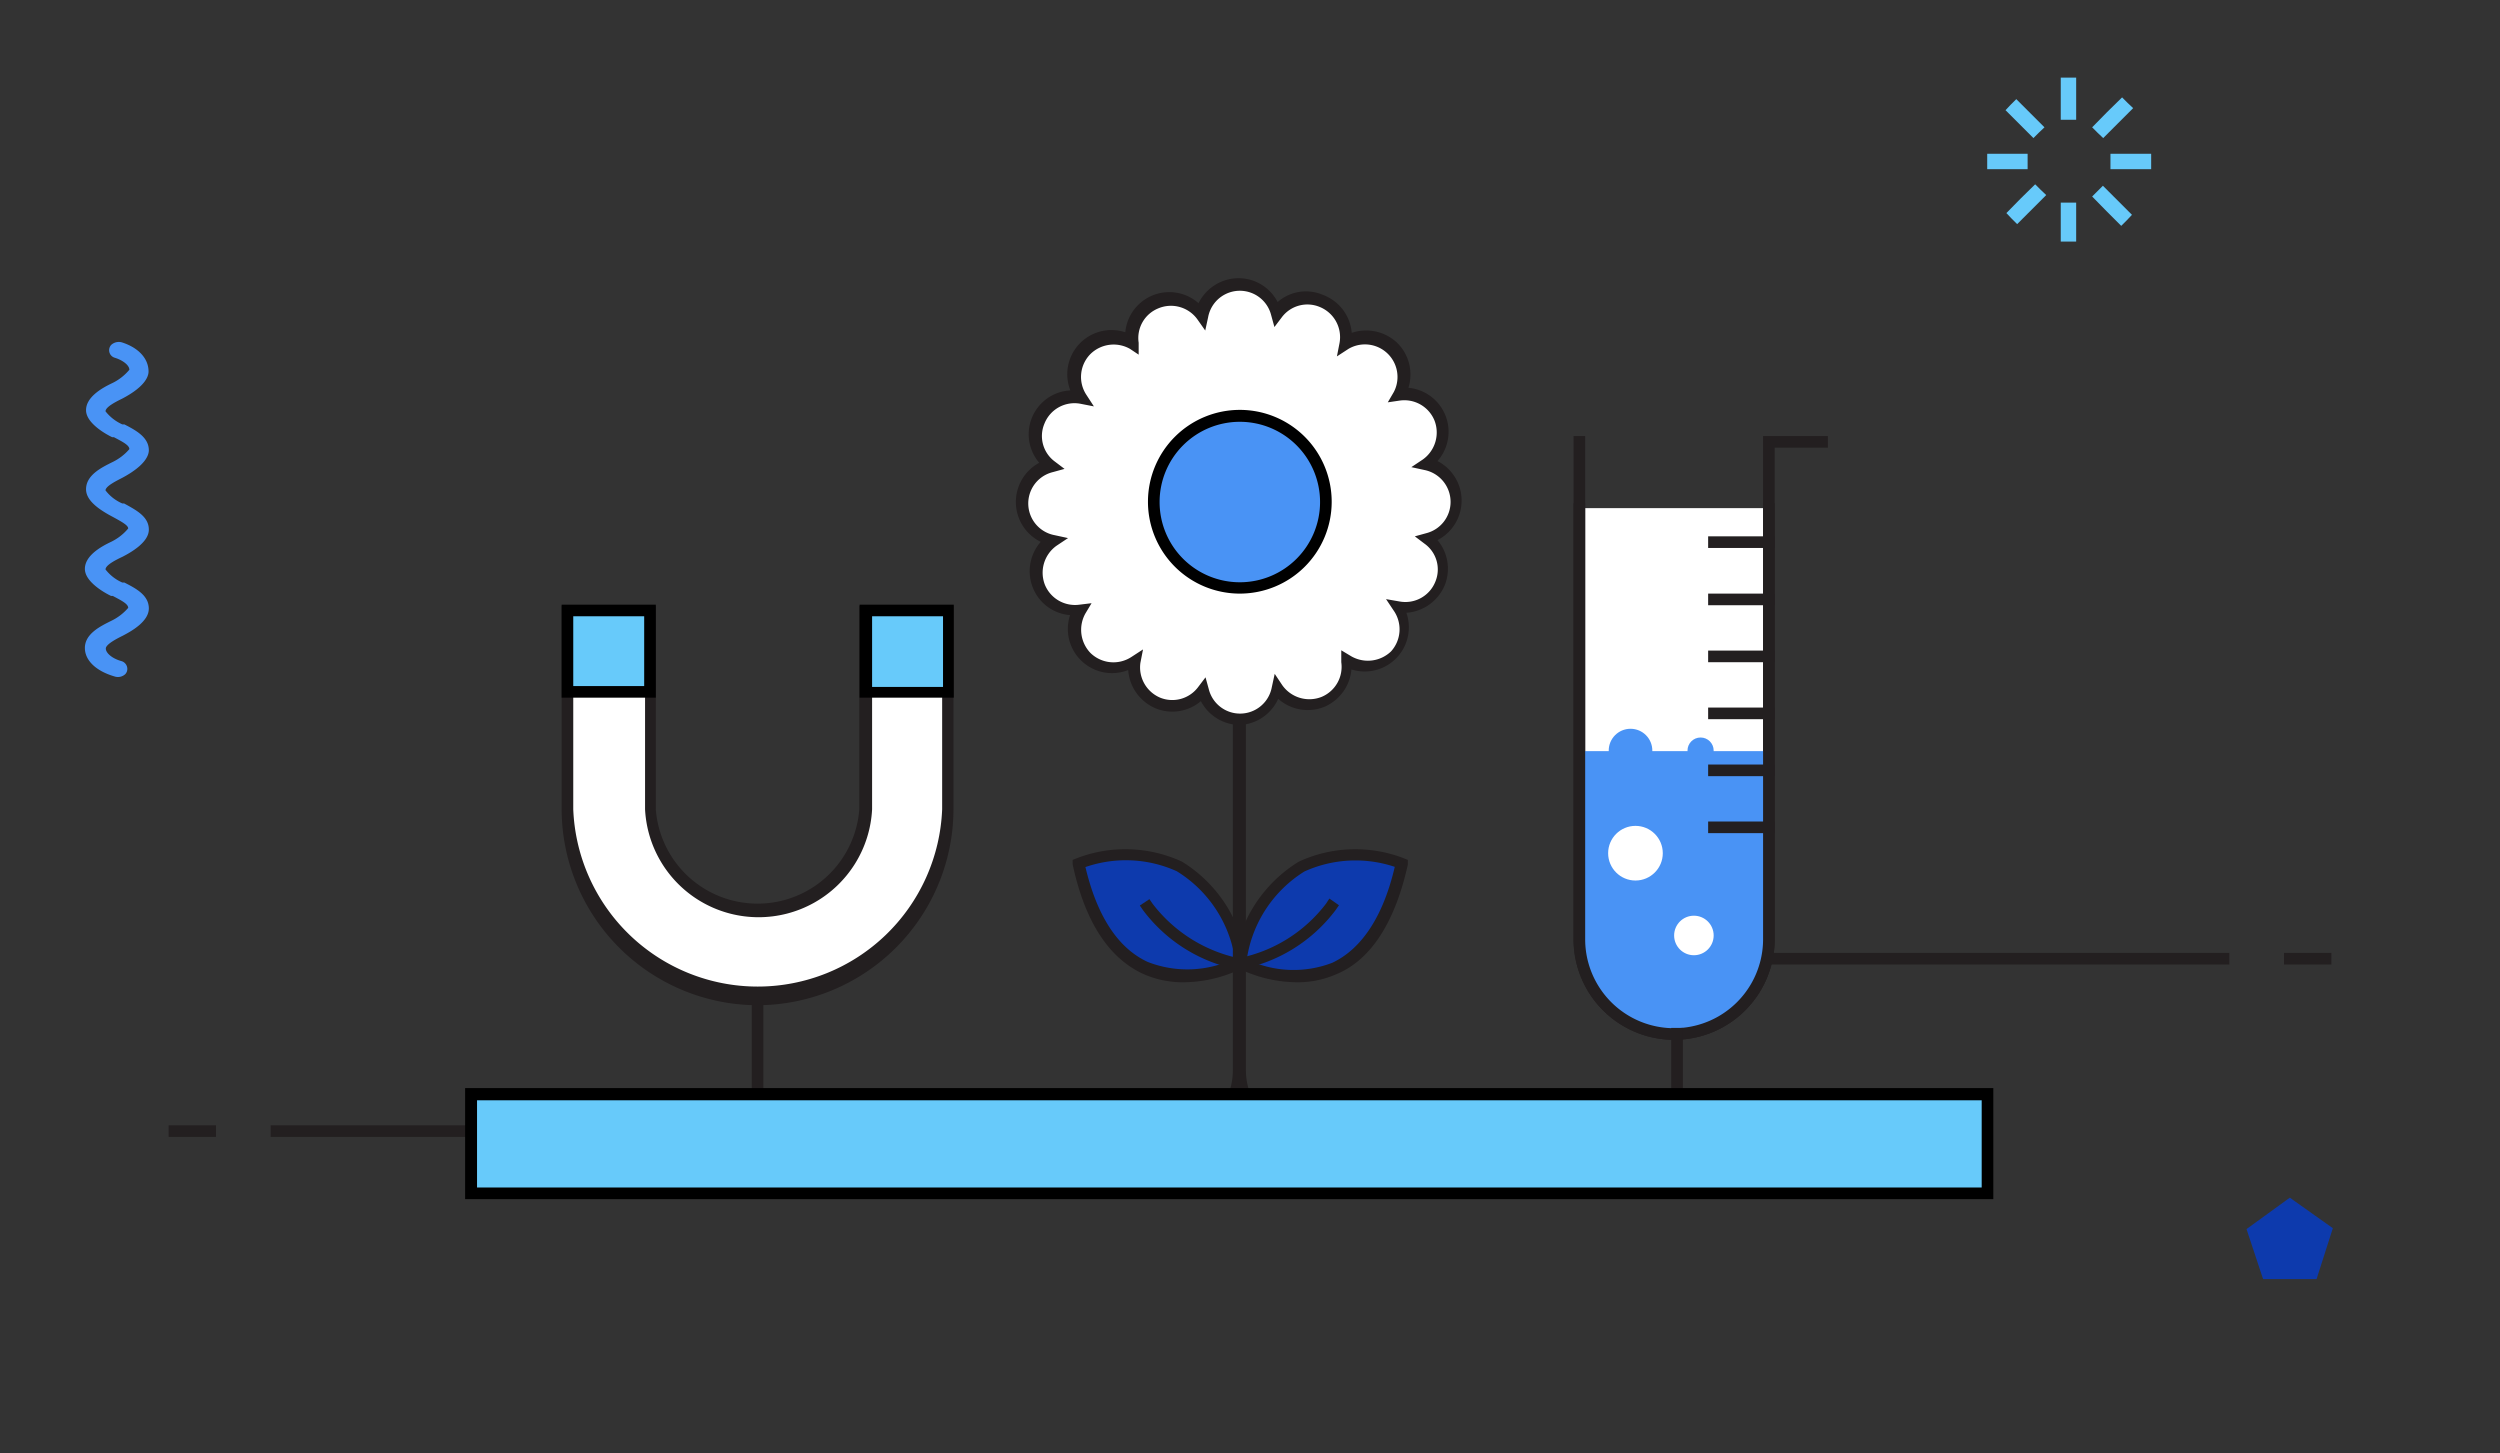 <svg xmlns="http://www.w3.org/2000/svg" viewBox="0 0 86 50"><rect x="0" y="0" width="86" height="50" fill="#333333" stroke="none"/><defs><style>.cls-1{fill:#231f20;}.cls-2{fill:#fff;}.cls-3{fill:#4993f5;}.cls-4{fill:#0d3aad;}.cls-5{fill:#67cafa;}.cls-6{fill:none;}</style></defs><g id="Layer_2" data-name="Layer 2"><g id="Layer_1-2" data-name="Layer 1"><rect class="cls-1" x="59.36" y="32.78" width="17.33" height="0.4"/><rect class="cls-1" x="78.57" y="32.78" width="1.63" height="0.4"/><path class="cls-2" d="M54.33,17.48V32.31a3.26,3.26,0,1,0,6.52,0V17.48"/><path class="cls-1" d="M57.59,35.77a3.46,3.46,0,0,1-3.46-3.46v-15h.4v15a3.06,3.06,0,1,0,6.12,0v-15h.4v15A3.46,3.46,0,0,1,57.59,35.77Z"/><path class="cls-3" d="M54.33,25.84v6.47a3.26,3.26,0,1,0,6.52,0V25.84"/><path class="cls-1" d="M57.59,35.77a3.46,3.46,0,0,1-3.46-3.46V15h.4V32.31a3.06,3.06,0,1,0,6.12,0V15h2.23v.4H61.05V32.31A3.46,3.46,0,0,1,57.59,35.77Z"/><path class="cls-4" d="M37.1,29.7s4.43-1.79,5.56,3.42C42.66,33.12,38.34,35.46,37.1,29.7Z"/><path class="cls-1" d="M40.73,33.79a3.33,3.33,0,0,1-1.41-.29c-1.19-.55-2-1.81-2.42-3.76l0-.16.15-.06a4.65,4.65,0,0,1,3.61.12,4.75,4.75,0,0,1,2.22,3.44l0,.15-.13.07A4.63,4.63,0,0,1,40.73,33.79Zm-3.4-4c.4,1.72,1.13,2.83,2.15,3.3a3.74,3.74,0,0,0,3-.12,4.31,4.31,0,0,0-2-3A4.25,4.25,0,0,0,37.33,29.83Z"/><path class="cls-4" d="M39.49,31.16a5.16,5.16,0,0,0,3.17,2"/><path class="cls-1" d="M42.81,33.36l-.19,0a5.35,5.35,0,0,1-3.3-2.05l-.11-.16.33-.22.11.16a5.05,5.05,0,0,0,3,1.88l.2,0Z"/><path class="cls-4" d="M48.21,29.7s-4.43-1.79-5.55,3.42C42.66,33.12,47,35.46,48.21,29.7Z"/><path class="cls-1" d="M44.58,33.79a4.63,4.63,0,0,1-2-.49l-.13-.07,0-.15a4.76,4.76,0,0,1,2.23-3.44,4.63,4.63,0,0,1,3.6-.12l.15.06,0,.16C48,31.69,47.18,33,46,33.5A3.3,3.3,0,0,1,44.58,33.79ZM42.89,33a3.71,3.71,0,0,0,2.94.12c1-.47,1.75-1.58,2.15-3.3a4.25,4.25,0,0,0-3.11.16A4.3,4.3,0,0,0,42.89,33Z"/><path class="cls-4" d="M45.82,31.16a5.16,5.16,0,0,1-3.16,2"/><path class="cls-1" d="M42.5,33.36l-.08-.4.2,0a5,5,0,0,0,3-1.88l.11-.17.33.23-.11.16a5.35,5.35,0,0,1-3.3,2.05Z"/><path class="cls-1" d="M45.12,39.48a2.66,2.66,0,0,1-2.66-2.66V19.44h.4V36.82a2.26,2.26,0,0,0,2.26,2.26h.64v.4Z"/><path class="cls-1" d="M40.16,39.48h-.65v-.4h.64a2.26,2.26,0,0,0,2.26-2.26V19.44h.4V36.82A2.66,2.66,0,0,1,40.16,39.48Z"/><path class="cls-2" d="M35.19,17.27a1.31,1.31,0,0,1,1-1.28,1.32,1.32,0,0,1,1-2.35A1.32,1.32,0,0,1,39,11.78a1.32,1.32,0,0,1,2.39-.93,1.32,1.32,0,0,1,2.57-.07,1.32,1.32,0,0,1,2.35,1,1.32,1.32,0,0,1,1.86,1.77,1.32,1.32,0,0,1,1.4.79,1.31,1.31,0,0,1-.47,1.6,1.33,1.33,0,0,1,1,1.3,1.31,1.31,0,0,1-1,1.27,1.32,1.32,0,0,1-1,2.35,1.33,1.33,0,0,1-.17,1.66,1.32,1.32,0,0,1-1.6.2,1.32,1.32,0,0,1-2.39.93,1.34,1.34,0,0,1-1.3,1.06,1.32,1.32,0,0,1-1.27-1,1.32,1.32,0,0,1-2.35-1,1.32,1.32,0,0,1-1.66-.17,1.33,1.33,0,0,1-.2-1.6,1.32,1.32,0,0,1-.93-2.39A1.32,1.32,0,0,1,35.19,17.27Z"/><path class="cls-1" d="M42.65,24.94a1.53,1.53,0,0,1-1.34-.82,1.52,1.52,0,0,1-1.55.25,1.55,1.55,0,0,1-.95-1.32,1.52,1.52,0,0,1-2-1.89,1.5,1.5,0,0,1-1.27-.92,1.53,1.53,0,0,1,.26-1.6,1.53,1.53,0,0,1-.05-2.72,1.51,1.51,0,0,1,1.07-2.49,1.52,1.52,0,0,1,1.89-2,1.52,1.52,0,0,1,2.52-1,1.54,1.54,0,0,1,1.37-.86,1.51,1.51,0,0,1,1.35.82,1.48,1.48,0,0,1,1.55-.25,1.53,1.53,0,0,1,1,1.31,1.55,1.55,0,0,1,1.58.36,1.53,1.53,0,0,1,.37,1.53,1.52,1.52,0,0,1,1,2.52,1.53,1.53,0,0,1,0,2.72,1.53,1.53,0,0,1,.25,1.55,1.55,1.55,0,0,1-1.32.95,1.52,1.52,0,0,1-1.89,1.95,1.55,1.55,0,0,1-.92,1.28,1.53,1.53,0,0,1-1.6-.27A1.53,1.53,0,0,1,42.65,24.94ZM41.47,23.3l.11.4a1.11,1.11,0,0,0,2.17-.06l.1-.46.26.39a1.14,1.14,0,0,0,1.36.4,1.12,1.12,0,0,0,.67-1.19l0-.41.35.21a1.15,1.15,0,0,0,1.36-.17A1.13,1.13,0,0,0,47.94,21l-.26-.39.46.08A1.11,1.11,0,0,0,49.38,20,1.09,1.09,0,0,0,49,18.7l-.33-.25.4-.11a1.11,1.11,0,0,0,.83-1.07,1.12,1.12,0,0,0-.89-1.1l-.46-.1.39-.26a1.14,1.14,0,0,0,.4-1.36,1.12,1.12,0,0,0-1.19-.67l-.41.06.21-.36A1.12,1.12,0,0,0,46.39,12l-.4.26.09-.46a1.12,1.12,0,0,0-.68-1.24,1.1,1.1,0,0,0-1.31.36l-.25.33-.11-.4a1.11,1.11,0,0,0-2.17.06l-.1.46L41.2,11a1.12,1.12,0,0,0-1.36-.39,1.1,1.1,0,0,0-.67,1.18l0,.41L38.87,12a1.14,1.14,0,0,0-1.36.18,1.12,1.12,0,0,0-.14,1.4l.26.4-.46-.09a1.11,1.11,0,0,0-1.24.68,1.09,1.09,0,0,0,.36,1.31l.33.25-.4.11a1.11,1.11,0,0,0,.06,2.17l.46.1-.39.26a1.14,1.14,0,0,0-.4,1.36,1.12,1.12,0,0,0,1.19.67l.41-.05-.21.35a1.15,1.15,0,0,0,.17,1.36,1.13,1.13,0,0,0,1.41.14l.4-.26-.09.46A1.13,1.13,0,0,0,39.91,24a1.11,1.11,0,0,0,1.31-.37Z"/><circle class="cls-3" cx="42.66" cy="17.27" r="2.96"/><path d="M42.65,20.42a3.16,3.16,0,1,1,3.16-3.15A3.16,3.16,0,0,1,42.65,20.42Zm0-5.91a2.76,2.76,0,1,0,2.76,2.76A2.76,2.76,0,0,0,42.65,14.51Z"/><rect class="cls-1" x="9.31" y="38.71" width="14.33" height="0.4"/><rect class="cls-1" x="5.8" y="38.71" width="1.63" height="0.4"/><path class="cls-2" d="M32.61,21H29.77v6.84a3.71,3.71,0,0,1-7.41,0V21H19.52v6.84a6.55,6.55,0,0,0,13.09,0Z"/><path class="cls-1" d="M26.06,34.58a6.76,6.76,0,0,1-6.74-6.74v-7h3.24v7a3.51,3.51,0,0,0,7,0v-7h3.24v7A6.76,6.76,0,0,1,26.06,34.58ZM19.72,21.2v6.64a6.35,6.35,0,0,0,12.69,0V21.2H30v6.64a3.91,3.91,0,0,1-7.81,0V21.2Z"/><rect class="cls-5" x="19.52" y="21" width="2.84" height="2.84" transform="translate(41.88 44.83) rotate(-180)"/><path d="M22.56,24H19.32V20.8h3.24Zm-2.84-.4h2.44V21.2H19.72Z"/><rect class="cls-5" x="29.77" y="21" width="2.84" height="2.84" transform="translate(62.38 44.83) rotate(-180)"/><path d="M32.81,24H29.57V20.8h3.24ZM30,23.63h2.44V21.2H30Z"/><rect class="cls-1" x="25.86" y="34.18" width="0.4" height="3.32"/><rect class="cls-1" x="57.49" y="35.36" width="0.4" height="2.89"/><circle class="cls-3" cx="56.09" cy="25.82" r="0.75"/><circle class="cls-3" cx="58.5" cy="25.82" r="0.45"/><circle class="cls-2" cx="56.26" cy="29.35" r="0.94"/><circle class="cls-2" cx="58.27" cy="32.18" r="0.68"/><rect class="cls-1" x="58.76" y="18.45" width="2.29" height="0.4"/><rect class="cls-1" x="58.76" y="20.42" width="2.29" height="0.4"/><rect class="cls-1" x="58.76" y="22.38" width="2.29" height="0.4"/><rect class="cls-1" x="58.76" y="24.34" width="2.29" height="0.4"/><rect class="cls-1" x="58.76" y="26.3" width="2.29" height="0.4"/><rect class="cls-1" x="58.76" y="28.26" width="2.29" height="0.4"/><rect class="cls-5" x="16.21" y="37.64" width="52.16" height="3.42"/><path d="M68.57,41.25H16V37.43H68.57Zm-52.16-.4H68.17v-3H16.41Z"/><path class="cls-4" d="M78.77,41.2l-1.49,1.08L77.85,44h1.84l.56-1.75Z"/><path class="cls-3" d="M2.92,22.29c0-.49.54-.75.9-.93a1.78,1.78,0,0,0,.59-.45c0-.14-.25-.26-.53-.41l-.06,0c-.21-.1-.9-.48-.9-.93s.54-.76.9-.93a1.77,1.77,0,0,0,.59-.46c0-.11-.22-.23-.55-.41l0,0a3.86,3.86,0,0,1-.43-.26c-.32-.23-.47-.45-.47-.68,0-.49.54-.75.9-.93a1.78,1.78,0,0,0,.59-.45c0-.14-.25-.26-.53-.41l-.06,0c-.21-.1-.9-.48-.9-.93s.54-.76.9-.93a1.77,1.77,0,0,0,.59-.46c0-.15-.21-.32-.49-.41a.27.27,0,0,1-.13-.45.39.39,0,0,1,.37-.08c.56.18.91.55.91,1,0,.17-.12.52-.9.93h0c-.18.09-.58.28-.58.44a1.53,1.53,0,0,0,.58.45l.07,0c.39.2.84.44.84.89,0,.17-.12.52-.9.94h0c-.19.1-.59.29-.59.44a1.44,1.44,0,0,0,.58.45l.06,0c.44.24.85.46.85.9s-.63.79-.9.93h0c-.19.09-.59.28-.59.44a1.48,1.48,0,0,0,.58.45l.07,0c.39.2.84.43.84.89s-.63.8-.9.94h0c-.18.09-.58.29-.58.44s.21.34.53.43a.28.28,0,0,1,.21.27.26.26,0,0,1-.07.18.37.37,0,0,1-.37.08C3.29,23.08,2.92,22.71,2.92,22.29Z"/><polygon class="cls-5" points="71.42 8.31 71.42 7.64 71.42 6.97 71.16 6.97 70.89 6.97 70.89 7.64 70.89 8.31 71.16 8.31 71.42 8.31"/><polygon class="cls-5" points="71.42 4.12 71.42 3.4 71.42 2.67 71.16 2.67 70.89 2.67 70.89 3.4 70.89 4.12 71.16 4.12 71.42 4.12"/><polygon class="cls-5" points="69.75 5.82 69.75 5.56 69.75 5.29 69.06 5.29 68.36 5.29 68.36 5.56 68.36 5.82 69.06 5.82 69.75 5.82"/><polygon class="cls-5" points="74 5.82 74 5.56 74 5.29 73.3 5.29 72.6 5.29 72.6 5.56 72.6 5.82 73.3 5.82 74 5.82"/><polygon class="cls-5" points="69.39 7.71 69.89 7.21 70.39 6.71 70.2 6.53 70.01 6.34 69.51 6.83 69.02 7.33 69.2 7.52 69.39 7.71"/><polygon class="cls-5" points="72.35 4.75 72.86 4.24 73.38 3.72 73.19 3.54 73 3.35 72.48 3.86 71.97 4.38 72.16 4.57 72.35 4.75"/><polygon class="cls-5" points="69.95 4.75 70.14 4.56 70.33 4.38 69.84 3.89 69.36 3.41 69.17 3.6 68.99 3.79 69.47 4.27 69.95 4.75"/><polygon class="cls-5" points="72.97 7.77 73.16 7.58 73.34 7.39 72.84 6.89 72.34 6.39 72.15 6.58 71.97 6.76 72.47 7.27 72.97 7.77"/><rect class="cls-6" width="86" height="50"/></g></g></svg>
